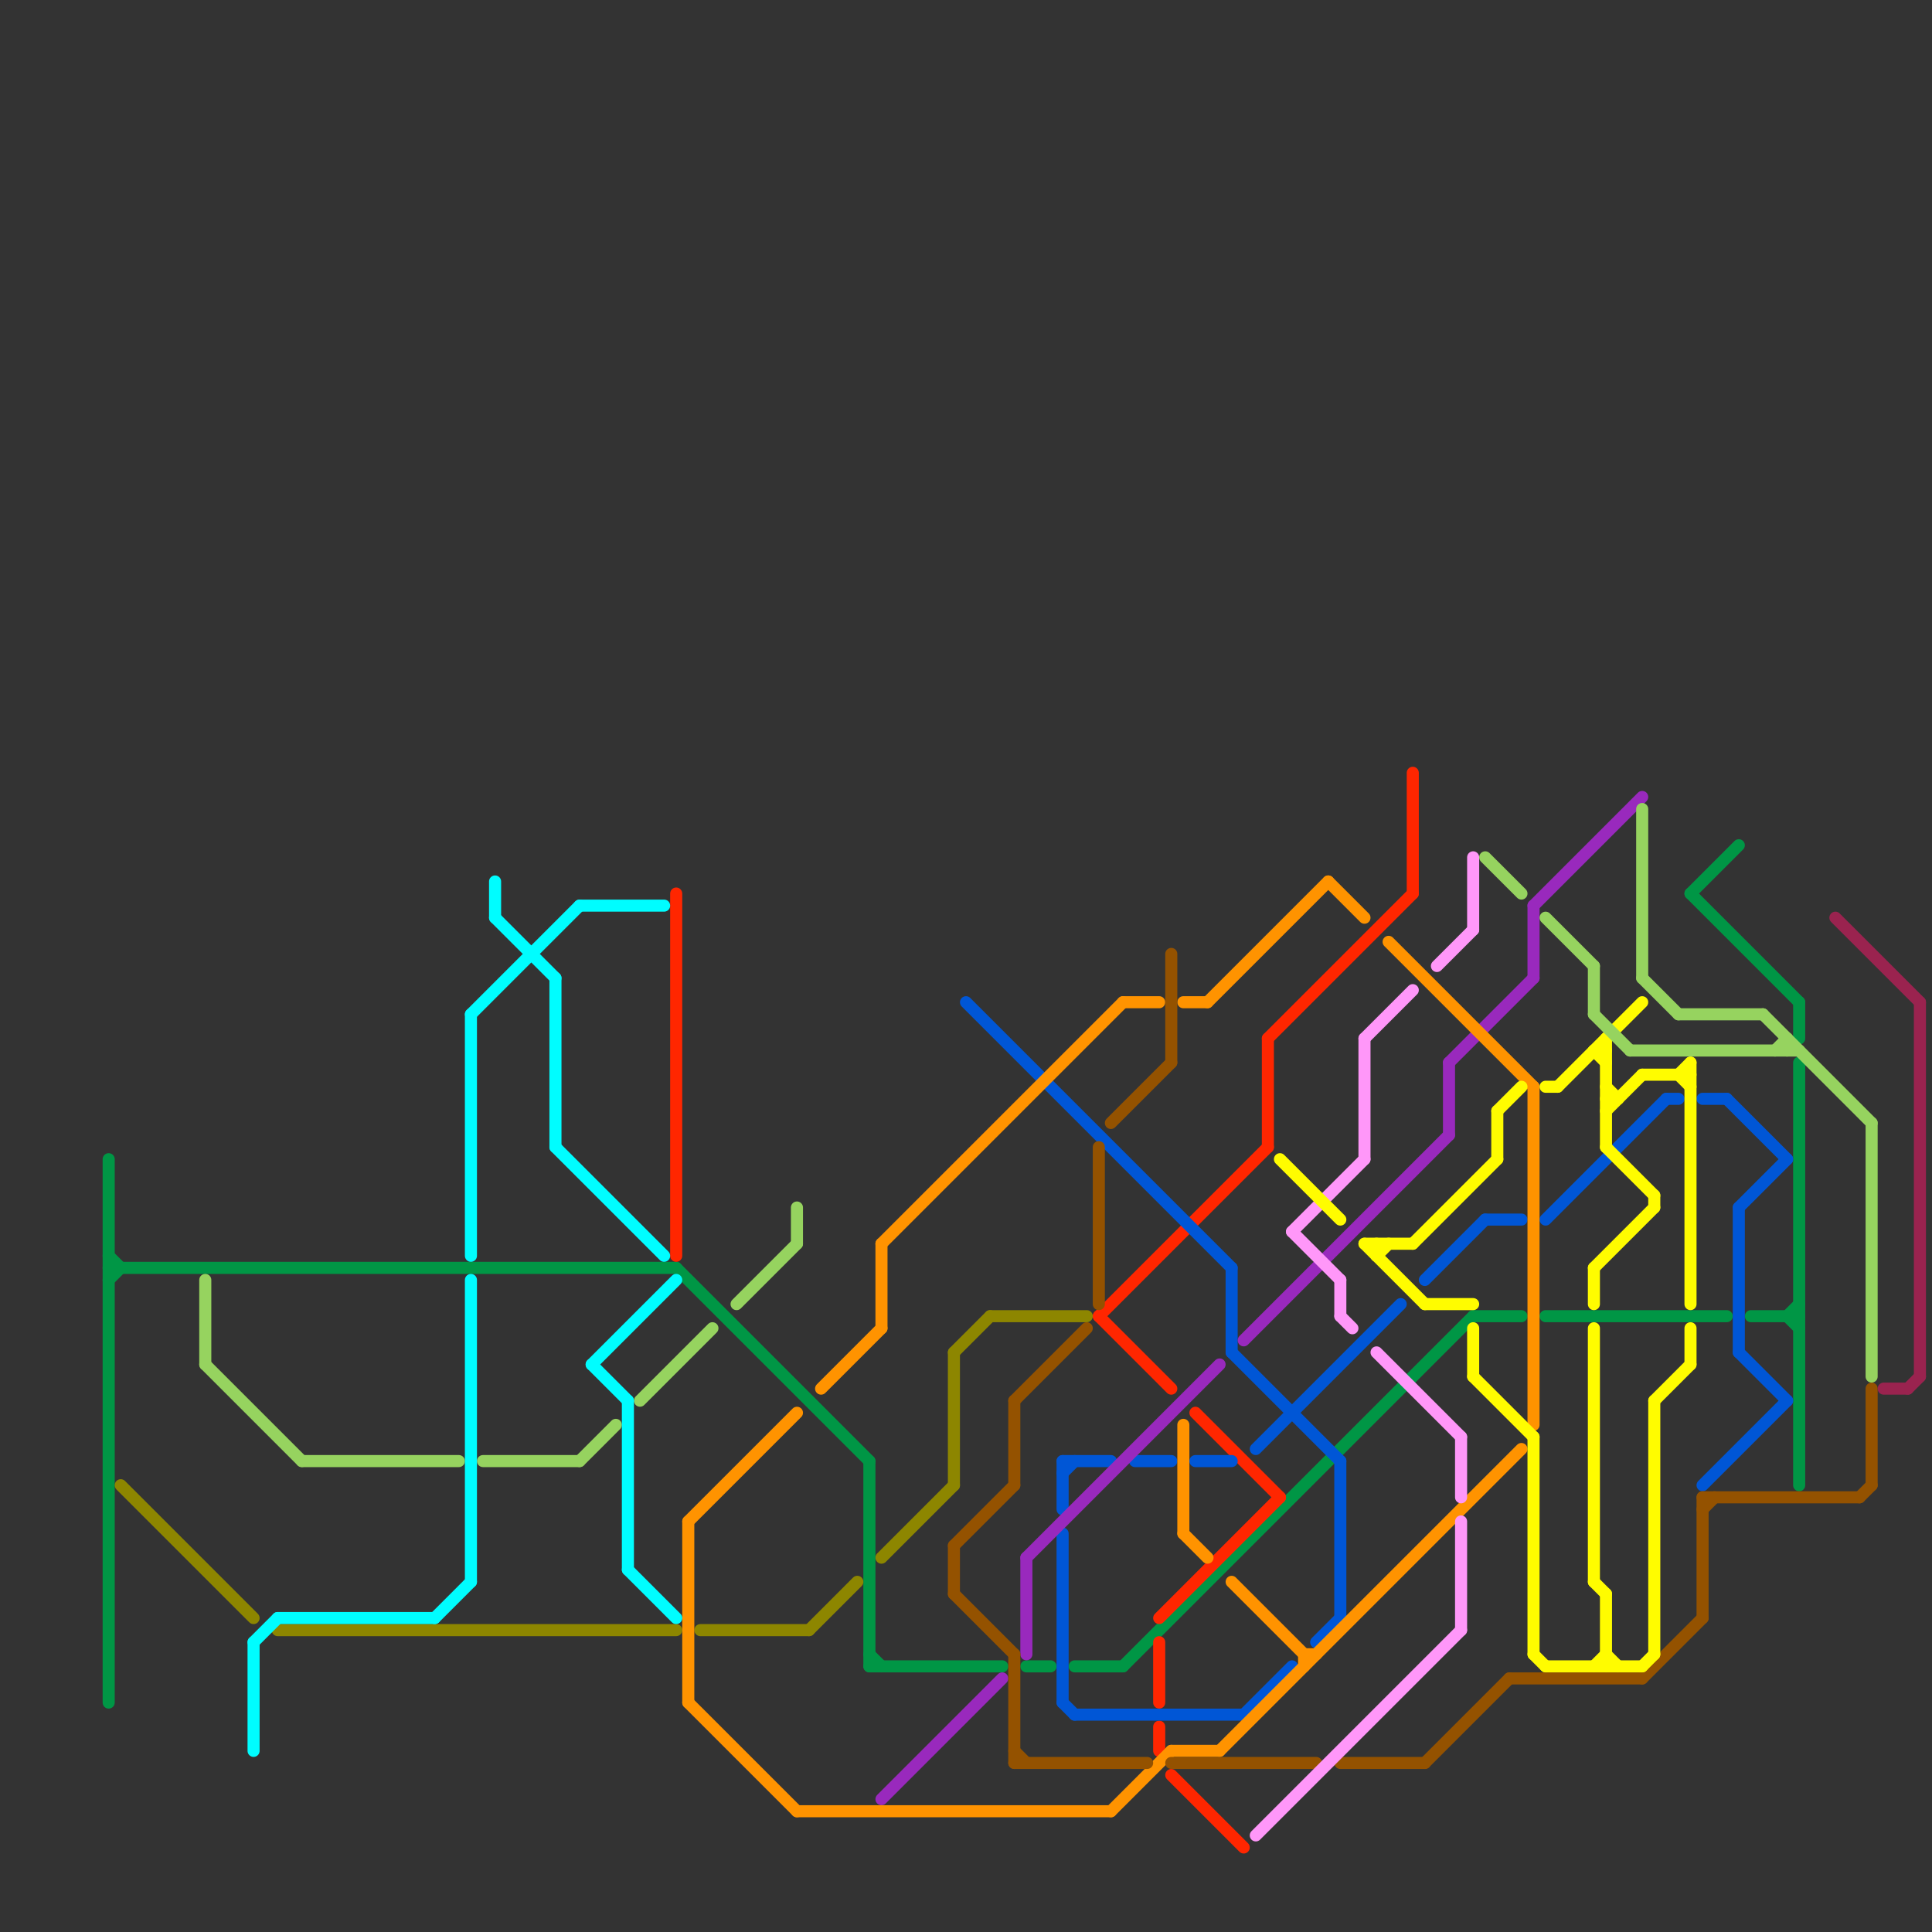 
<svg version="1.1" xmlns="http://www.w3.org/2000/svg" viewBox="0 0 160 160">
<rect x="0" y="0" width="160" height="160" fill="#333333" stroke="none"/>
<style>line { stroke-width: 1; fill: none; stroke-linecap: round; stroke-linejoin: round; } .c0 { stroke: #009645 } .c1 { stroke: #8d8600 } .c2 { stroke: #ff2600 } .c3 { stroke: #0056d6 } .c4 { stroke: #9929bd } .c5 { stroke: #ff9300 } .c6 { stroke: #945200 } .c7 { stroke: #ff97f9 } .c8 { stroke: #fffc00 } .c9 { stroke: #96d35f } .c10 { stroke: #9a234f } .c11 { stroke: #00fdff }</style><line class="c0" x1="149" y1="83" x2="149" y2="86"/><line class="c0" x1="140" y1="74" x2="149" y2="83"/><line class="c0" x1="9" y1="106" x2="10" y2="105"/><line class="c0" x1="72" y1="121" x2="72" y2="138"/><line class="c0" x1="122" y1="109" x2="126" y2="109"/><line class="c0" x1="72" y1="138" x2="83" y2="138"/><line class="c0" x1="85" y1="138" x2="87" y2="138"/><line class="c0" x1="72" y1="137" x2="73" y2="138"/><line class="c0" x1="9" y1="105" x2="56" y2="105"/><line class="c0" x1="148" y1="109" x2="149" y2="108"/><line class="c0" x1="128" y1="109" x2="143" y2="109"/><line class="c0" x1="140" y1="74" x2="144" y2="70"/><line class="c0" x1="9" y1="96" x2="9" y2="141"/><line class="c0" x1="149" y1="88" x2="149" y2="123"/><line class="c0" x1="9" y1="104" x2="10" y2="105"/><line class="c0" x1="89" y1="138" x2="93" y2="138"/><line class="c0" x1="148" y1="109" x2="149" y2="110"/><line class="c0" x1="93" y1="138" x2="122" y2="109"/><line class="c0" x1="145" y1="109" x2="149" y2="109"/><line class="c0" x1="56" y1="105" x2="72" y2="121"/><line class="c1" x1="58" y1="135" x2="67" y2="135"/><line class="c1" x1="79" y1="112" x2="79" y2="123"/><line class="c1" x1="67" y1="135" x2="71" y2="131"/><line class="c1" x1="79" y1="112" x2="82" y2="109"/><line class="c1" x1="23" y1="135" x2="56" y2="135"/><line class="c1" x1="73" y1="129" x2="79" y2="123"/><line class="c1" x1="82" y1="109" x2="90" y2="109"/><line class="c1" x1="10" y1="123" x2="21" y2="134"/><line class="c2" x1="56" y1="74" x2="56" y2="104"/><line class="c2" x1="105" y1="86" x2="105" y2="95"/><line class="c2" x1="117" y1="64" x2="117" y2="74"/><line class="c2" x1="96" y1="143" x2="96" y2="145"/><line class="c2" x1="96" y1="136" x2="96" y2="141"/><line class="c2" x1="91" y1="109" x2="105" y2="95"/><line class="c2" x1="96" y1="134" x2="106" y2="124"/><line class="c2" x1="97" y1="147" x2="103" y2="153"/><line class="c2" x1="105" y1="86" x2="117" y2="74"/><line class="c2" x1="91" y1="109" x2="97" y2="115"/><line class="c2" x1="99" y1="117" x2="106" y2="124"/><line class="c3" x1="94" y1="121" x2="97" y2="121"/><line class="c3" x1="80" y1="83" x2="102" y2="105"/><line class="c3" x1="123" y1="101" x2="126" y2="101"/><line class="c3" x1="88" y1="127" x2="88" y2="141"/><line class="c3" x1="99" y1="121" x2="102" y2="121"/><line class="c3" x1="144" y1="100" x2="144" y2="112"/><line class="c3" x1="138" y1="91" x2="139" y2="91"/><line class="c3" x1="89" y1="142" x2="103" y2="142"/><line class="c3" x1="144" y1="112" x2="148" y2="116"/><line class="c3" x1="128" y1="101" x2="138" y2="91"/><line class="c3" x1="104" y1="120" x2="116" y2="108"/><line class="c3" x1="88" y1="121" x2="92" y2="121"/><line class="c3" x1="111" y1="121" x2="111" y2="134"/><line class="c3" x1="141" y1="91" x2="143" y2="91"/><line class="c3" x1="102" y1="105" x2="102" y2="112"/><line class="c3" x1="109" y1="136" x2="111" y2="134"/><line class="c3" x1="88" y1="141" x2="89" y2="142"/><line class="c3" x1="143" y1="91" x2="148" y2="96"/><line class="c3" x1="144" y1="100" x2="148" y2="96"/><line class="c3" x1="118" y1="106" x2="123" y2="101"/><line class="c3" x1="102" y1="112" x2="111" y2="121"/><line class="c3" x1="88" y1="121" x2="88" y2="125"/><line class="c3" x1="103" y1="142" x2="107" y2="138"/><line class="c3" x1="88" y1="122" x2="89" y2="121"/><line class="c3" x1="141" y1="123" x2="148" y2="116"/><line class="c4" x1="73" y1="149" x2="83" y2="139"/><line class="c4" x1="120" y1="88" x2="127" y2="81"/><line class="c4" x1="103" y1="111" x2="120" y2="94"/><line class="c4" x1="85" y1="129" x2="101" y2="113"/><line class="c4" x1="127" y1="75" x2="136" y2="66"/><line class="c4" x1="120" y1="88" x2="120" y2="94"/><line class="c4" x1="127" y1="75" x2="127" y2="81"/><line class="c4" x1="85" y1="129" x2="85" y2="137"/><line class="c5" x1="110" y1="73" x2="113" y2="76"/><line class="c5" x1="66" y1="150" x2="92" y2="150"/><line class="c5" x1="98" y1="127" x2="100" y2="129"/><line class="c5" x1="68" y1="115" x2="73" y2="110"/><line class="c5" x1="73" y1="103" x2="73" y2="110"/><line class="c5" x1="93" y1="83" x2="96" y2="83"/><line class="c5" x1="108" y1="137" x2="109" y2="137"/><line class="c5" x1="102" y1="131" x2="108" y2="137"/><line class="c5" x1="108" y1="137" x2="108" y2="138"/><line class="c5" x1="98" y1="83" x2="100" y2="83"/><line class="c5" x1="98" y1="118" x2="98" y2="127"/><line class="c5" x1="57" y1="126" x2="66" y2="117"/><line class="c5" x1="92" y1="150" x2="97" y2="145"/><line class="c5" x1="97" y1="145" x2="101" y2="145"/><line class="c5" x1="127" y1="90" x2="127" y2="118"/><line class="c5" x1="57" y1="126" x2="57" y2="141"/><line class="c5" x1="100" y1="83" x2="110" y2="73"/><line class="c5" x1="115" y1="78" x2="127" y2="90"/><line class="c5" x1="73" y1="103" x2="93" y2="83"/><line class="c5" x1="57" y1="141" x2="66" y2="150"/><line class="c5" x1="101" y1="145" x2="126" y2="120"/><line class="c6" x1="84" y1="145" x2="85" y2="146"/><line class="c6" x1="136" y1="139" x2="141" y2="134"/><line class="c6" x1="118" y1="146" x2="125" y2="139"/><line class="c6" x1="79" y1="132" x2="84" y2="137"/><line class="c6" x1="141" y1="124" x2="154" y2="124"/><line class="c6" x1="84" y1="137" x2="84" y2="146"/><line class="c6" x1="141" y1="125" x2="142" y2="124"/><line class="c6" x1="91" y1="95" x2="91" y2="108"/><line class="c6" x1="154" y1="124" x2="155" y2="123"/><line class="c6" x1="79" y1="128" x2="79" y2="132"/><line class="c6" x1="84" y1="116" x2="84" y2="123"/><line class="c6" x1="97" y1="79" x2="97" y2="88"/><line class="c6" x1="84" y1="146" x2="95" y2="146"/><line class="c6" x1="111" y1="146" x2="118" y2="146"/><line class="c6" x1="97" y1="146" x2="109" y2="146"/><line class="c6" x1="125" y1="139" x2="136" y2="139"/><line class="c6" x1="141" y1="124" x2="141" y2="134"/><line class="c6" x1="155" y1="115" x2="155" y2="123"/><line class="c6" x1="92" y1="93" x2="97" y2="88"/><line class="c6" x1="84" y1="116" x2="90" y2="110"/><line class="c6" x1="79" y1="128" x2="84" y2="123"/><line class="c7" x1="111" y1="106" x2="111" y2="109"/><line class="c7" x1="119" y1="80" x2="122" y2="77"/><line class="c7" x1="114" y1="112" x2="121" y2="119"/><line class="c7" x1="104" y1="152" x2="121" y2="135"/><line class="c7" x1="121" y1="119" x2="121" y2="124"/><line class="c7" x1="122" y1="71" x2="122" y2="77"/><line class="c7" x1="121" y1="126" x2="121" y2="135"/><line class="c7" x1="113" y1="86" x2="113" y2="96"/><line class="c7" x1="107" y1="102" x2="111" y2="106"/><line class="c7" x1="111" y1="109" x2="112" y2="110"/><line class="c7" x1="113" y1="86" x2="117" y2="82"/><line class="c7" x1="107" y1="102" x2="113" y2="96"/><line class="c8" x1="127" y1="137" x2="128" y2="138"/><line class="c8" x1="132" y1="87" x2="133" y2="87"/><line class="c8" x1="113" y1="103" x2="117" y2="103"/><line class="c8" x1="122" y1="114" x2="127" y2="119"/><line class="c8" x1="113" y1="103" x2="118" y2="108"/><line class="c8" x1="139" y1="89" x2="140" y2="90"/><line class="c8" x1="122" y1="110" x2="122" y2="114"/><line class="c8" x1="133" y1="91" x2="134" y2="91"/><line class="c8" x1="124" y1="92" x2="124" y2="96"/><line class="c8" x1="124" y1="92" x2="126" y2="90"/><line class="c8" x1="137" y1="116" x2="137" y2="137"/><line class="c8" x1="129" y1="90" x2="136" y2="83"/><line class="c8" x1="132" y1="105" x2="137" y2="100"/><line class="c8" x1="128" y1="90" x2="129" y2="90"/><line class="c8" x1="133" y1="90" x2="134" y2="91"/><line class="c8" x1="136" y1="89" x2="140" y2="89"/><line class="c8" x1="117" y1="103" x2="124" y2="96"/><line class="c8" x1="106" y1="96" x2="111" y2="101"/><line class="c8" x1="132" y1="138" x2="133" y2="137"/><line class="c8" x1="140" y1="110" x2="140" y2="113"/><line class="c8" x1="127" y1="119" x2="127" y2="137"/><line class="c8" x1="132" y1="131" x2="133" y2="132"/><line class="c8" x1="114" y1="103" x2="114" y2="104"/><line class="c8" x1="133" y1="92" x2="136" y2="89"/><line class="c8" x1="140" y1="88" x2="140" y2="108"/><line class="c8" x1="132" y1="87" x2="133" y2="88"/><line class="c8" x1="139" y1="89" x2="140" y2="88"/><line class="c8" x1="133" y1="95" x2="137" y2="99"/><line class="c8" x1="137" y1="99" x2="137" y2="100"/><line class="c8" x1="136" y1="138" x2="137" y2="137"/><line class="c8" x1="137" y1="116" x2="140" y2="113"/><line class="c8" x1="133" y1="86" x2="133" y2="95"/><line class="c8" x1="118" y1="108" x2="122" y2="108"/><line class="c8" x1="133" y1="132" x2="133" y2="138"/><line class="c8" x1="132" y1="105" x2="132" y2="108"/><line class="c8" x1="132" y1="110" x2="132" y2="131"/><line class="c8" x1="128" y1="138" x2="136" y2="138"/><line class="c8" x1="133" y1="137" x2="134" y2="138"/><line class="c8" x1="114" y1="104" x2="115" y2="103"/><line class="c9" x1="148" y1="86" x2="148" y2="87"/><line class="c9" x1="132" y1="84" x2="135" y2="87"/><line class="c9" x1="135" y1="87" x2="149" y2="87"/><line class="c9" x1="136" y1="81" x2="139" y2="84"/><line class="c9" x1="146" y1="84" x2="155" y2="93"/><line class="c9" x1="53" y1="116" x2="59" y2="110"/><line class="c9" x1="123" y1="71" x2="126" y2="74"/><line class="c9" x1="66" y1="100" x2="66" y2="103"/><line class="c9" x1="48" y1="121" x2="51" y2="118"/><line class="c9" x1="136" y1="67" x2="136" y2="81"/><line class="c9" x1="61" y1="108" x2="66" y2="103"/><line class="c9" x1="128" y1="76" x2="132" y2="80"/><line class="c9" x1="155" y1="93" x2="155" y2="114"/><line class="c9" x1="139" y1="84" x2="146" y2="84"/><line class="c9" x1="132" y1="80" x2="132" y2="84"/><line class="c9" x1="17" y1="113" x2="25" y2="121"/><line class="c9" x1="40" y1="121" x2="48" y2="121"/><line class="c9" x1="17" y1="106" x2="17" y2="113"/><line class="c9" x1="25" y1="121" x2="38" y2="121"/><line class="c9" x1="147" y1="87" x2="148" y2="86"/><line class="c10" x1="152" y1="76" x2="159" y2="83"/><line class="c10" x1="156" y1="115" x2="158" y2="115"/><line class="c10" x1="159" y1="83" x2="159" y2="114"/><line class="c10" x1="158" y1="115" x2="159" y2="114"/><line class="c11" x1="52" y1="116" x2="52" y2="130"/><line class="c11" x1="39" y1="106" x2="39" y2="131"/><line class="c11" x1="21" y1="136" x2="21" y2="145"/><line class="c11" x1="41" y1="76" x2="46" y2="81"/><line class="c11" x1="52" y1="130" x2="56" y2="134"/><line class="c11" x1="41" y1="73" x2="41" y2="76"/><line class="c11" x1="39" y1="84" x2="48" y2="75"/><line class="c11" x1="49" y1="113" x2="56" y2="106"/><line class="c11" x1="36" y1="134" x2="39" y2="131"/><line class="c11" x1="49" y1="113" x2="52" y2="116"/><line class="c11" x1="39" y1="84" x2="39" y2="104"/><line class="c11" x1="46" y1="81" x2="46" y2="95"/><line class="c11" x1="46" y1="95" x2="55" y2="104"/><line class="c11" x1="23" y1="134" x2="36" y2="134"/><line class="c11" x1="48" y1="75" x2="55" y2="75"/><line class="c11" x1="21" y1="136" x2="23" y2="134"/>


</svg>

